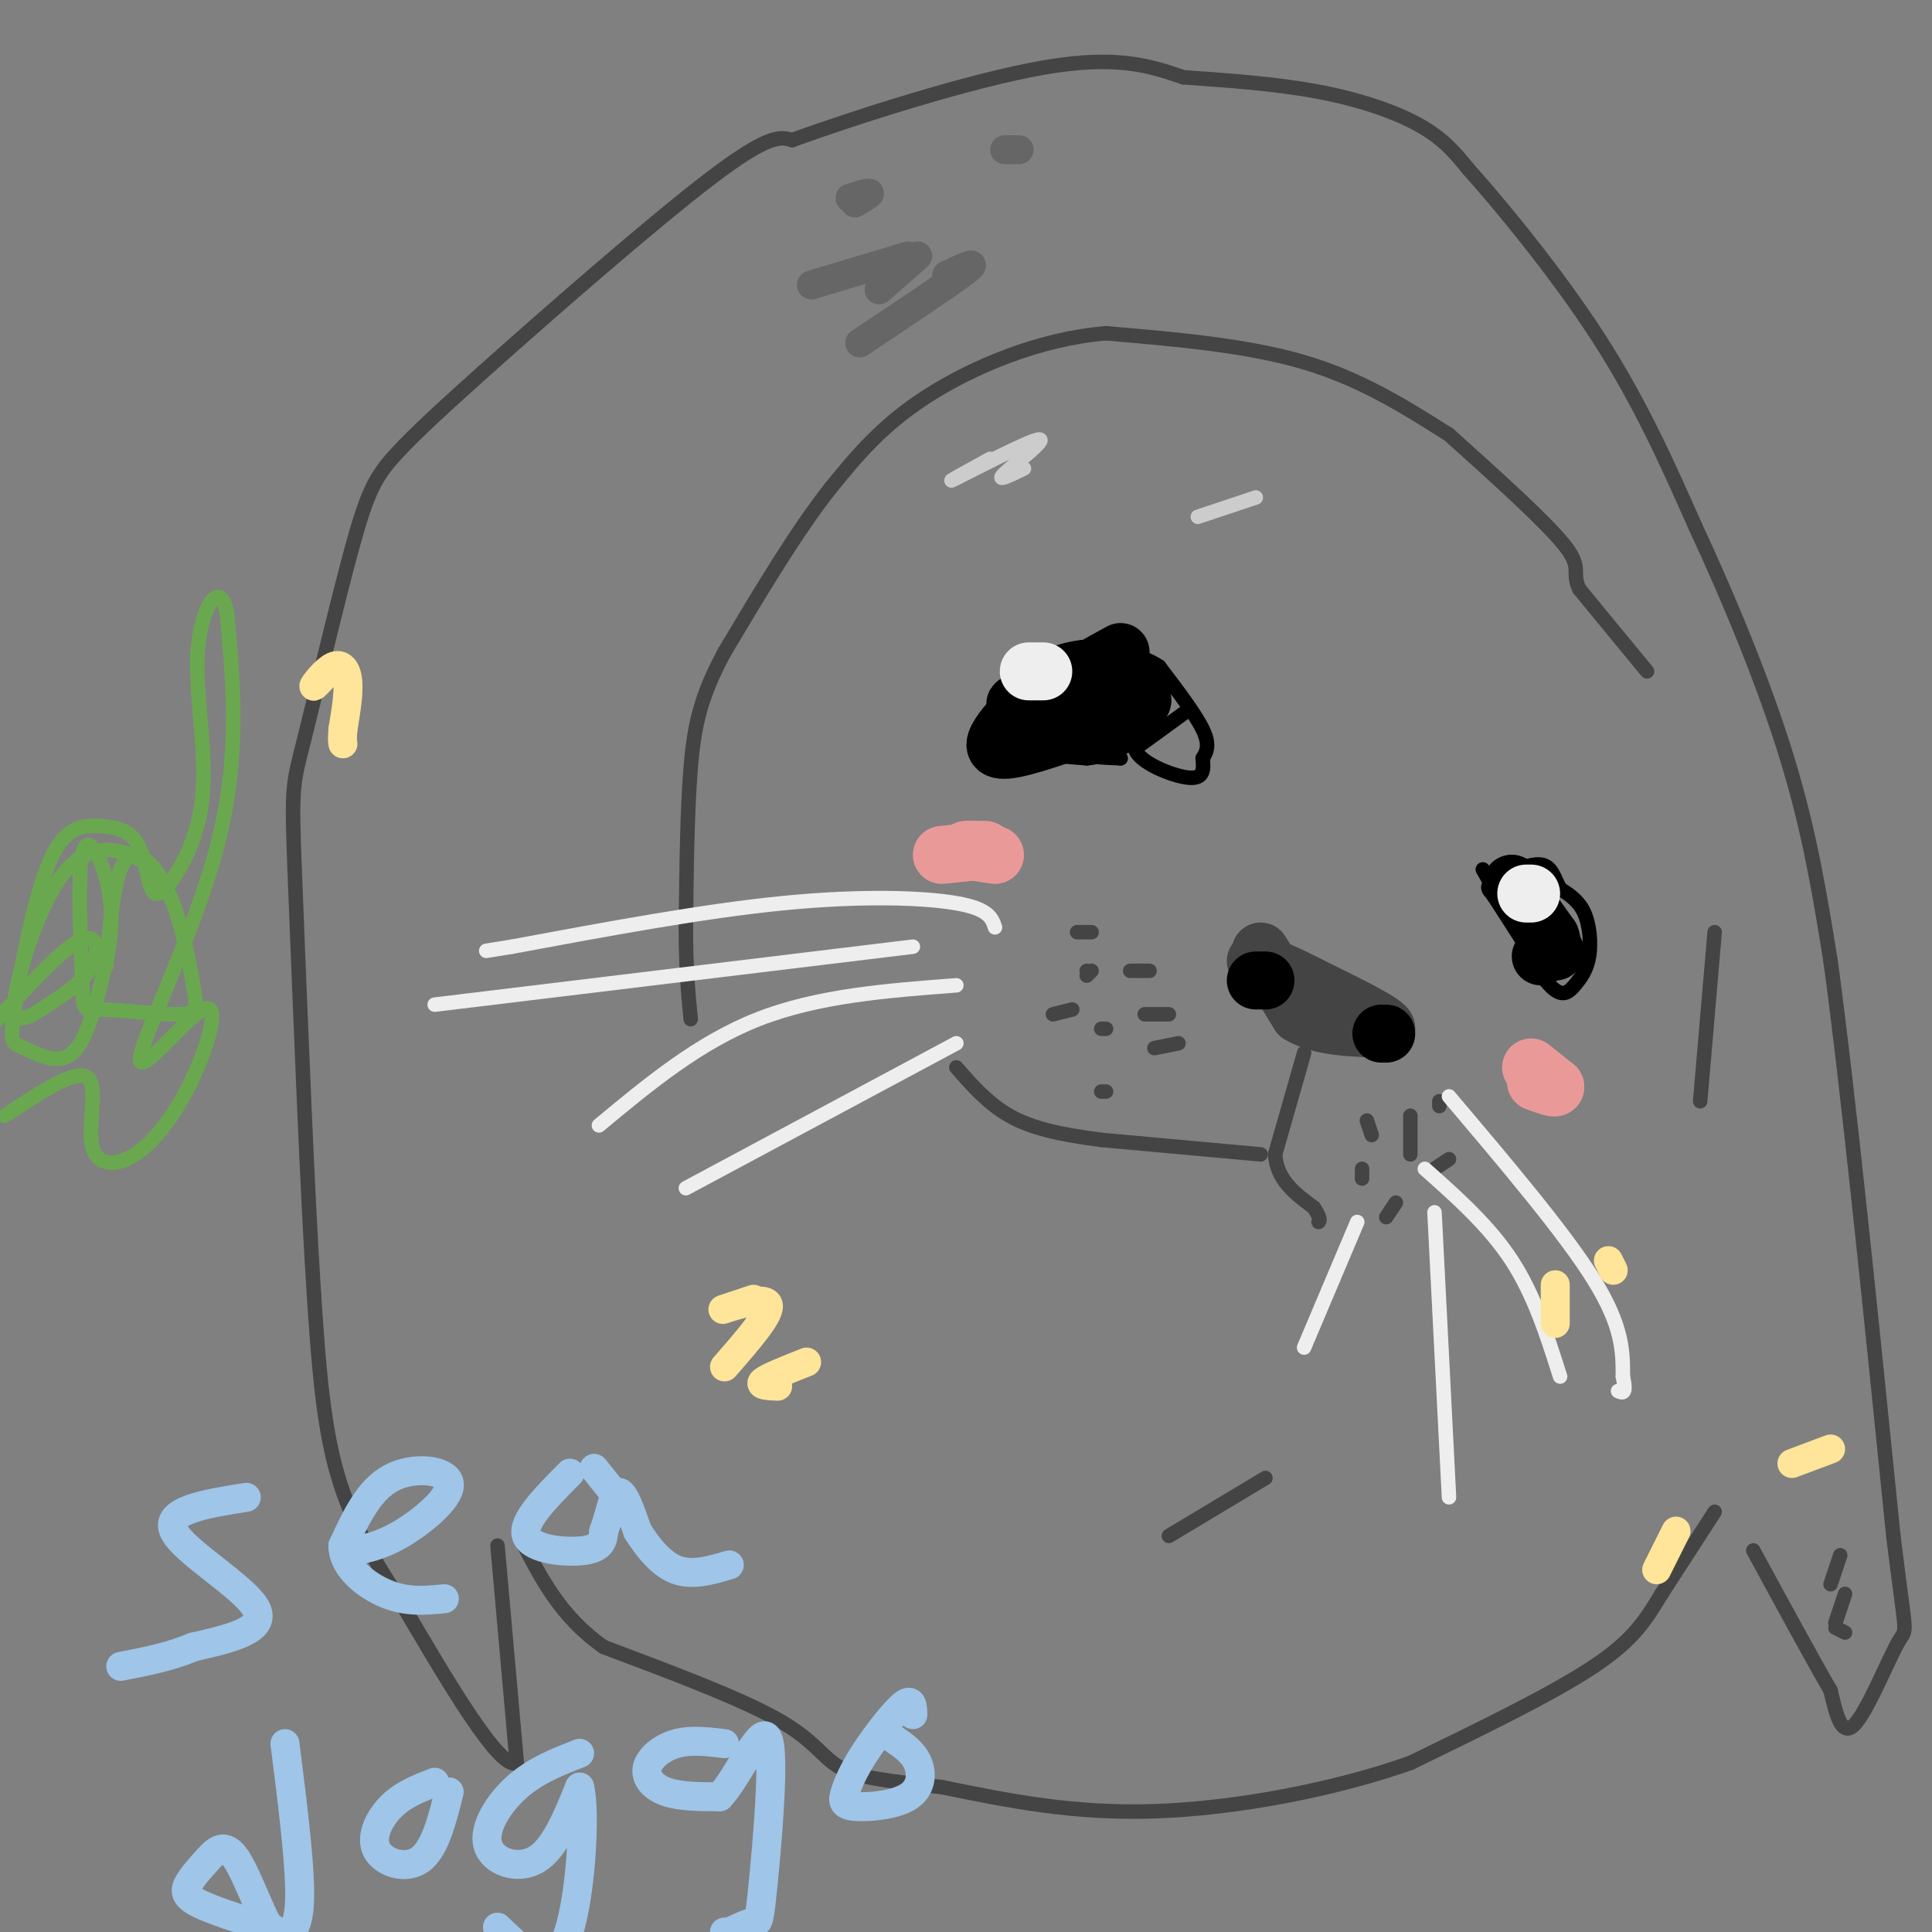 <svg viewBox='0 0 400 400' version='1.1' xmlns='http://www.w3.org/2000/svg' xmlns:xlink='http://www.w3.org/1999/xlink'><rect x="0" y="0" width="400" height="400" fill="#808080" stroke="none"/><g fill='none' stroke='#444444' stroke-width='3' stroke-linecap='round' stroke-linejoin='round'><path d='M341,139c0.000,0.000 -14.000,-17.000 -14,-17'/><path d='M327,122c-1.778,-3.622 0.778,-4.178 -3,-9c-3.778,-4.822 -13.889,-13.911 -24,-23'/><path d='M300,90c-9.083,-5.750 -18.167,-11.500 -30,-15c-11.833,-3.500 -26.417,-4.750 -41,-6'/><path d='M229,69c-13.711,1.111 -27.489,6.889 -37,13c-9.511,6.111 -14.756,12.556 -20,19'/><path d='M172,101c-7.000,8.833 -14.500,21.417 -22,34'/><path d='M150,135c-4.933,9.156 -6.267,15.044 -7,24c-0.733,8.956 -0.867,20.978 -1,33'/><path d='M142,192c0.000,8.667 0.500,13.833 1,19'/><path d='M242,318c0.000,0.000 20.000,-12.000 20,-12'/><path d='M355,193c0.000,0.000 -3.000,35.000 -3,35'/><path d='M103,320c0.000,0.000 4.000,45.000 4,45'/><path d='M107,365c-3.500,1.667 -14.250,-16.667 -25,-35'/><path d='M82,330c-6.600,-10.156 -10.600,-18.044 -13,-28c-2.400,-9.956 -3.200,-21.978 -4,-34'/><path d='M65,268c-1.333,-20.333 -2.667,-54.167 -4,-88'/><path d='M61,180c-0.686,-17.553 -0.400,-17.437 2,-27c2.400,-9.563 6.915,-28.805 10,-40c3.085,-11.195 4.738,-14.341 9,-19c4.262,-4.659 11.131,-10.829 18,-17'/><path d='M100,77c12.489,-11.178 34.711,-30.622 47,-40c12.289,-9.378 14.644,-8.689 17,-8'/><path d='M164,29c12.911,-4.667 36.689,-12.333 52,-15c15.311,-2.667 22.156,-0.333 29,2'/><path d='M245,16c9.690,0.679 19.417,1.375 28,3c8.583,1.625 16.024,4.179 21,7c4.976,2.821 7.488,5.911 10,9'/><path d='M304,35c6.667,7.444 18.333,21.556 27,35c8.667,13.444 14.333,26.222 20,39'/><path d='M351,109c6.933,14.867 14.267,32.533 19,48c4.733,15.467 6.867,28.733 9,42'/><path d='M379,199c3.667,26.833 8.333,72.917 13,119'/><path d='M392,318c2.714,22.298 3.000,18.542 1,22c-2.000,3.458 -6.286,14.131 -9,17c-2.714,2.869 -3.857,-2.065 -5,-7'/><path d='M379,350c-3.500,-6.000 -9.750,-17.500 -16,-29'/><path d='M381,322c0.000,0.000 -2.000,6.000 -2,6'/><path d='M382,330c0.000,0.000 -2.000,6.000 -2,6'/><path d='M380,337c0.000,0.000 2.000,1.000 2,1'/><path d='M355,313c0.000,0.000 -11.000,17.000 -11,17'/><path d='M344,330c-3.133,5.089 -5.467,9.311 -14,15c-8.533,5.689 -23.267,12.844 -38,20'/><path d='M292,365c-15.733,5.556 -36.067,9.444 -53,10c-16.933,0.556 -30.467,-2.222 -44,-5'/><path d='M195,370c-11.214,-1.262 -17.250,-1.917 -21,-4c-3.750,-2.083 -5.214,-5.595 -13,-10c-7.786,-4.405 -21.893,-9.702 -36,-15'/><path d='M125,341c-8.833,-6.167 -12.917,-14.083 -17,-22'/></g>
<g fill='none' stroke='#6aa84f' stroke-width='3' stroke-linecap='round' stroke-linejoin='round'><path d='M29,178c-1.994,-1.035 -3.987,-2.070 -7,-2c-3.013,0.070 -7.045,1.246 -11,8c-3.955,6.754 -7.833,19.086 -8,24c-0.167,4.914 3.378,2.410 7,0c3.622,-2.410 7.321,-4.726 9,-8c1.679,-3.274 1.337,-7.507 -3,-5c-4.337,2.507 -12.668,11.753 -21,21'/><path d='M1,231c7.262,-4.818 14.523,-9.635 17,-8c2.477,1.635 0.168,9.723 1,14c0.832,4.277 4.803,4.745 9,2c4.197,-2.745 8.619,-8.702 12,-16c3.381,-7.298 5.721,-15.935 2,-14c-3.721,1.935 -13.502,14.444 -13,10c0.502,-4.444 11.286,-25.841 16,-44c4.714,-18.159 3.357,-33.079 2,-48'/><path d='M47,127c-1.208,-7.361 -5.229,-1.765 -6,7c-0.771,8.765 1.709,20.698 1,30c-0.709,9.302 -4.605,15.972 -7,19c-2.395,3.028 -3.287,2.413 -4,0c-0.713,-2.413 -1.246,-6.623 -3,-9c-1.754,-2.377 -4.729,-2.920 -8,-3c-3.271,-0.080 -6.838,0.305 -10,8c-3.162,7.695 -5.920,22.702 -7,30c-1.080,7.298 -0.483,6.888 2,8c2.483,1.112 6.852,3.746 10,1c3.148,-2.746 5.074,-10.873 7,-19'/><path d='M22,199c1.386,-6.088 1.352,-11.808 0,-17c-1.352,-5.192 -4.024,-9.857 -5,-5c-0.976,4.857 -0.258,19.235 0,26c0.258,6.765 0.057,5.919 4,6c3.943,0.081 12.032,1.091 16,1c3.968,-0.091 3.816,-1.282 3,-6c-0.816,-4.718 -2.297,-12.963 -5,-19c-2.703,-6.037 -6.630,-9.868 -9,-7c-2.370,2.868 -3.185,12.434 -4,22'/></g>
<g fill='none' stroke='#000000' stroke-width='3' stroke-linecap='round' stroke-linejoin='round'><path d='M246,147c0.000,0.000 -11.000,8.000 -11,8'/><path d='M235,155c0.600,2.756 7.600,5.644 11,6c3.400,0.356 3.200,-1.822 3,-4'/><path d='M249,157c0.867,-1.378 1.533,-2.822 0,-6c-1.533,-3.178 -5.267,-8.089 -9,-13'/><path d='M240,138c-4.167,-2.833 -10.083,-3.417 -16,-4'/><path d='M224,134c-5.822,0.578 -12.378,4.022 -15,7c-2.622,2.978 -1.311,5.489 0,8'/><path d='M209,149c0.356,2.489 1.244,4.711 4,6c2.756,1.289 7.378,1.644 12,2'/><path d='M225,157c3.833,-0.333 7.417,-2.167 11,-4'/><path d='M236,153c0.000,-0.167 -5.500,1.417 -11,3'/><path d='M225,156c-0.667,0.667 3.167,0.833 7,1'/><path d='M232,157c-0.911,-0.511 -6.689,-2.289 -8,-3c-1.311,-0.711 1.844,-0.356 5,0'/><path d='M229,154c2.167,-2.000 5.083,-7.000 8,-12'/><path d='M237,142c0.348,-2.169 -2.783,-1.592 -6,0c-3.217,1.592 -6.519,4.200 -5,5c1.519,0.800 7.861,-0.208 8,-1c0.139,-0.792 -5.924,-1.367 -10,0c-4.076,1.367 -6.165,4.676 -6,6c0.165,1.324 2.582,0.662 5,0'/><path d='M223,152c2.966,-0.882 7.880,-3.087 6,-4c-1.880,-0.913 -10.556,-0.533 -12,0c-1.444,0.533 4.342,1.221 8,0c3.658,-1.221 5.188,-4.349 4,-6c-1.188,-1.651 -5.094,-1.826 -9,-2'/><path d='M220,140c-3.362,1.313 -7.268,5.595 -4,7c3.268,1.405 13.711,-0.067 16,-2c2.289,-1.933 -3.576,-4.328 -8,-4c-4.424,0.328 -7.407,3.379 -7,5c0.407,1.621 4.203,1.810 8,2'/><path d='M225,148c3.461,-0.367 8.113,-2.284 9,-4c0.887,-1.716 -1.992,-3.231 -6,-2c-4.008,1.231 -9.145,5.209 -11,6c-1.855,0.791 -0.427,-1.604 1,-4'/><path d='M218,144c-0.867,0.178 -3.533,2.622 -5,3c-1.467,0.378 -1.733,-1.311 -2,-3'/><path d='M211,144c-0.533,-1.178 -0.867,-2.622 3,-3c3.867,-0.378 11.933,0.311 20,1'/><path d='M234,142c4.500,0.167 5.750,0.083 7,0'/><path d='M307,180c0.000,0.000 13.000,23.000 13,23'/><path d='M320,203c3.188,4.021 4.659,2.573 6,1c1.341,-1.573 2.553,-3.270 3,-6c0.447,-2.730 0.128,-6.494 -1,-9c-1.128,-2.506 -3.064,-3.753 -5,-5'/><path d='M323,184c-1.179,-2.056 -1.625,-4.695 -4,-5c-2.375,-0.305 -6.678,1.726 -9,3c-2.322,1.274 -2.663,1.793 0,4c2.663,2.207 8.332,6.104 14,10'/><path d='M324,196c2.578,2.489 2.022,3.711 1,3c-1.022,-0.711 -2.511,-3.356 -4,-6'/></g>
<g fill='none' stroke='#000000' stroke-width='12' stroke-linecap='round' stroke-linejoin='round'><path d='M322,197c0.000,0.000 -9.000,-14.000 -9,-14'/><path d='M313,183c-0.167,-0.500 3.917,5.250 8,11'/><path d='M321,194c1.000,2.500 -0.500,3.250 -2,4'/><path d='M232,135c-4.867,2.667 -9.733,5.333 -12,7c-2.267,1.667 -1.933,2.333 0,3c1.933,0.667 5.467,1.333 9,2'/><path d='M229,147c3.533,0.133 7.867,-0.533 6,-1c-1.867,-0.467 -9.933,-0.733 -18,-1'/><path d='M217,145c-4.978,0.067 -8.422,0.733 -6,1c2.422,0.267 10.711,0.133 19,0'/><path d='M230,146c4.321,0.131 5.625,0.458 4,-1c-1.625,-1.458 -6.179,-4.702 -10,-5c-3.821,-0.298 -6.911,2.351 -10,5'/><path d='M214,145c-3.024,2.083 -5.583,4.792 -7,7c-1.417,2.208 -1.690,3.917 3,3c4.690,-0.917 14.345,-4.458 24,-8'/><path d='M234,147c4.089,-1.904 2.313,-2.665 1,-4c-1.313,-1.335 -2.161,-3.244 -5,-4c-2.839,-0.756 -7.668,-0.359 -11,1c-3.332,1.359 -5.166,3.679 -7,6'/></g>
<g fill='none' stroke='#eeeeee' stroke-width='12' stroke-linecap='round' stroke-linejoin='round'><path d='M216,139c0.000,0.000 -3.000,0.000 -3,0'/><path d='M317,185c0.000,0.000 -1.000,0.000 -1,0'/></g>
<g fill='none' stroke='#444444' stroke-width='12' stroke-linecap='round' stroke-linejoin='round'><path d='M261,197c0.000,0.000 8.000,13.000 8,13'/><path d='M269,210c4.333,2.667 11.167,2.833 18,3'/><path d='M287,213c0.333,-1.000 -7.833,-5.000 -16,-9'/><path d='M271,204c-4.500,-2.333 -7.750,-3.667 -11,-5'/></g>
<g fill='none' stroke='#000000' stroke-width='12' stroke-linecap='round' stroke-linejoin='round'><path d='M262,203c0.000,0.000 -2.000,0.000 -2,0'/><path d='M287,214c0.000,0.000 -1.000,0.000 -1,0'/></g>
<g fill='none' stroke='#444444' stroke-width='3' stroke-linecap='round' stroke-linejoin='round'><path d='M270,218c0.000,0.000 -6.000,21.000 -6,21'/><path d='M264,239c0.333,5.333 4.167,8.167 8,11'/><path d='M272,250c1.500,2.333 1.250,2.667 1,3'/><path d='M261,239c0.000,0.000 -33.000,-3.000 -33,-3'/><path d='M228,236c-8.867,-1.133 -14.533,-2.467 -19,-5c-4.467,-2.533 -7.733,-6.267 -11,-10'/><path d='M225,201c0.000,0.000 0.000,0.000 0,0'/><path d='M226,201c0.000,0.000 -1.000,1.000 -1,1'/><path d='M238,201c0.000,0.000 -4.000,0.000 -4,0'/><path d='M242,210c0.000,0.000 -5.000,0.000 -5,0'/><path d='M229,213c0.000,0.000 -1.000,0.000 -1,0'/><path d='M222,209c0.000,0.000 -4.000,1.000 -4,1'/><path d='M226,193c0.000,0.000 -3.000,0.000 -3,0'/><path d='M244,216c0.000,0.000 -5.000,1.000 -5,1'/><path d='M229,226c0.000,0.000 -1.000,0.000 -1,0'/><path d='M298,228c0.000,0.000 0.000,1.000 0,1'/><path d='M292,231c0.000,0.000 0.000,8.000 0,8'/><path d='M300,240c0.000,0.000 -3.000,2.000 -3,2'/><path d='M289,249c0.000,0.000 -2.000,3.000 -2,3'/><path d='M282,242c0.000,0.000 0.000,2.000 0,2'/><path d='M283,232c0.000,0.000 1.000,3.000 1,3'/></g>
<g fill='none' stroke='#eeeeee' stroke-width='3' stroke-linecap='round' stroke-linejoin='round'><path d='M206,192c-0.622,-1.911 -1.244,-3.822 -8,-5c-6.756,-1.178 -19.644,-1.622 -36,0c-16.356,1.622 -36.178,5.311 -56,9'/><path d='M106,196c-9.333,1.500 -4.667,0.750 0,0'/><path d='M198,204c-14.333,1.083 -28.667,2.167 -41,7c-12.333,4.833 -22.667,13.417 -33,22'/><path d='M189,196c0.000,0.000 -99.000,12.000 -99,12'/><path d='M198,216c0.000,0.000 -56.000,30.000 -56,30'/><path d='M300,227c12.000,14.167 24.000,28.333 30,38c6.000,9.667 6.000,14.833 6,20'/><path d='M336,285c0.833,3.833 -0.083,3.417 -1,3'/><path d='M295,242c6.667,5.917 13.333,11.833 18,19c4.667,7.167 7.333,15.583 10,24'/><path d='M297,251c0.000,0.000 3.000,59.000 3,59'/><path d='M281,253c0.000,0.000 -11.000,26.000 -11,26'/></g>
<g fill='none' stroke='#cccccc' stroke-width='3' stroke-linecap='round' stroke-linejoin='round'><path d='M205,95c-5.113,2.810 -10.226,5.619 -7,4c3.226,-1.619 14.792,-7.667 17,-8c2.208,-0.333 -4.940,5.048 -7,7c-2.060,1.952 0.970,0.476 4,-1'/><path d='M248,107c0.000,0.000 12.000,-4.000 12,-4'/></g>
<g fill='none' stroke='#ea9999' stroke-width='12' stroke-linecap='round' stroke-linejoin='round'><path d='M206,177c-2.833,-0.417 -5.667,-0.833 -6,-1c-0.333,-0.167 1.833,-0.083 4,0'/><path d='M204,176c-0.833,0.167 -4.917,0.583 -9,1'/><path d='M317,221c0.000,0.000 5.000,4.000 5,4'/><path d='M322,225c0.167,0.500 -1.917,-0.250 -4,-1'/></g>
<g fill='none' stroke='#9fc5e8' stroke-width='6' stroke-linecap='round' stroke-linejoin='round'><path d='M51,310c-8.511,1.356 -17.022,2.711 -15,7c2.022,4.289 14.578,11.511 17,16c2.422,4.489 -5.289,6.244 -13,8'/><path d='M40,341c-4.667,2.000 -9.833,3.000 -15,4'/><path d='M74,321c2.911,-0.673 5.821,-1.345 10,-4c4.179,-2.655 9.625,-7.292 9,-10c-0.625,-2.708 -7.321,-3.488 -12,-1c-4.679,2.488 -7.339,8.244 -10,14'/><path d='M71,320c-0.089,4.356 4.689,8.244 9,10c4.311,1.756 8.156,1.378 12,1'/><path d='M118,305c-5.044,5.067 -10.089,10.133 -9,13c1.089,2.867 8.311,3.533 12,3c3.689,-0.533 3.844,-2.267 4,-4'/><path d='M125,317c1.111,-2.756 1.889,-7.644 3,-8c1.111,-0.356 2.556,3.822 4,8'/><path d='M132,317c1.911,3.067 4.689,6.733 8,8c3.311,1.267 7.156,0.133 11,-1'/><path d='M127,309c0.000,0.000 -4.000,-5.000 -4,-5'/><path d='M59,361c1.667,13.167 3.333,26.333 3,33c-0.333,6.667 -2.667,6.833 -5,7'/><path d='M57,401c-2.283,-2.473 -5.490,-12.154 -8,-16c-2.510,-3.846 -4.322,-1.856 -6,0c-1.678,1.856 -3.221,3.576 -4,5c-0.779,1.424 -0.794,2.550 2,4c2.794,1.450 8.397,3.225 14,5'/><path d='M55,399c2.500,0.833 1.750,0.417 1,0'/><path d='M90,369c-3.232,1.238 -6.464,2.476 -9,5c-2.536,2.524 -4.375,6.333 -3,9c1.375,2.667 5.964,4.190 9,2c3.036,-2.190 4.518,-8.095 6,-14'/><path d='M120,363c-4.571,1.780 -9.143,3.560 -13,7c-3.857,3.440 -7.000,8.542 -6,12c1.000,3.458 6.143,5.274 10,3c3.857,-2.274 6.429,-8.637 9,-15'/><path d='M120,370c1.356,4.911 0.244,24.689 -3,32c-3.244,7.311 -8.622,2.156 -14,-3'/><path d='M150,361c-3.494,-0.423 -6.988,-0.845 -10,0c-3.012,0.845 -5.542,2.958 -6,5c-0.458,2.042 1.155,4.012 4,5c2.845,0.988 6.923,0.994 11,1'/><path d='M149,372c4.011,-4.260 8.539,-15.410 10,-12c1.461,3.410 -0.145,21.380 -1,30c-0.855,8.620 -0.959,7.892 -2,8c-1.041,0.108 -3.021,1.054 -5,2'/><path d='M151,400c-1.000,0.333 -1.000,0.167 -1,0'/><path d='M189,355c-0.055,-1.760 -0.109,-3.521 -2,-2c-1.891,1.521 -5.617,6.322 -8,10c-2.383,3.678 -3.423,6.231 -4,8c-0.577,1.769 -0.691,2.752 2,3c2.691,0.248 8.186,-0.241 11,-2c2.814,-1.759 2.947,-4.788 2,-7c-0.947,-2.212 -2.973,-3.606 -5,-5'/></g>
<g fill='none' stroke='#ffe599' stroke-width='6' stroke-linecap='round' stroke-linejoin='round'><path d='M156,269c-3.733,1.244 -7.467,2.489 -6,2c1.467,-0.489 8.133,-2.711 9,-1c0.867,1.711 -4.067,7.356 -9,13'/><path d='M167,282c-4.000,1.583 -8.000,3.167 -9,4c-1.000,0.833 1.000,0.917 3,1'/><path d='M322,266c0.000,0.000 0.000,8.000 0,8'/><path d='M333,261c0.000,0.000 1.000,2.000 1,2'/><path d='M68,139c-1.625,1.750 -3.250,3.500 -3,3c0.250,-0.500 2.375,-3.250 4,-4c1.625,-0.750 2.750,0.500 3,3c0.250,2.500 -0.375,6.250 -1,10'/><path d='M71,151c-0.167,2.167 -0.083,2.583 0,3'/><path d='M379,300c0.000,0.000 -8.000,3.000 -8,3'/><path d='M347,317c0.000,0.000 -4.000,8.000 -4,8'/></g>
<g fill='none' stroke='#666666' stroke-width='6' stroke-linecap='round' stroke-linejoin='round'><path d='M177,42c1.583,-0.917 3.167,-1.833 3,-2c-0.167,-0.167 -2.083,0.417 -4,1'/><path d='M208,31c0.000,0.000 3.000,0.000 3,0'/><path d='M178,71c9.500,-6.333 19.000,-12.667 22,-15c3.000,-2.333 -0.500,-0.667 -4,1'/><path d='M182,60c0.000,0.000 8.000,-7.000 8,-7'/><path d='M188,53c0.000,0.000 -20.000,6.000 -20,6'/></g>
</svg>